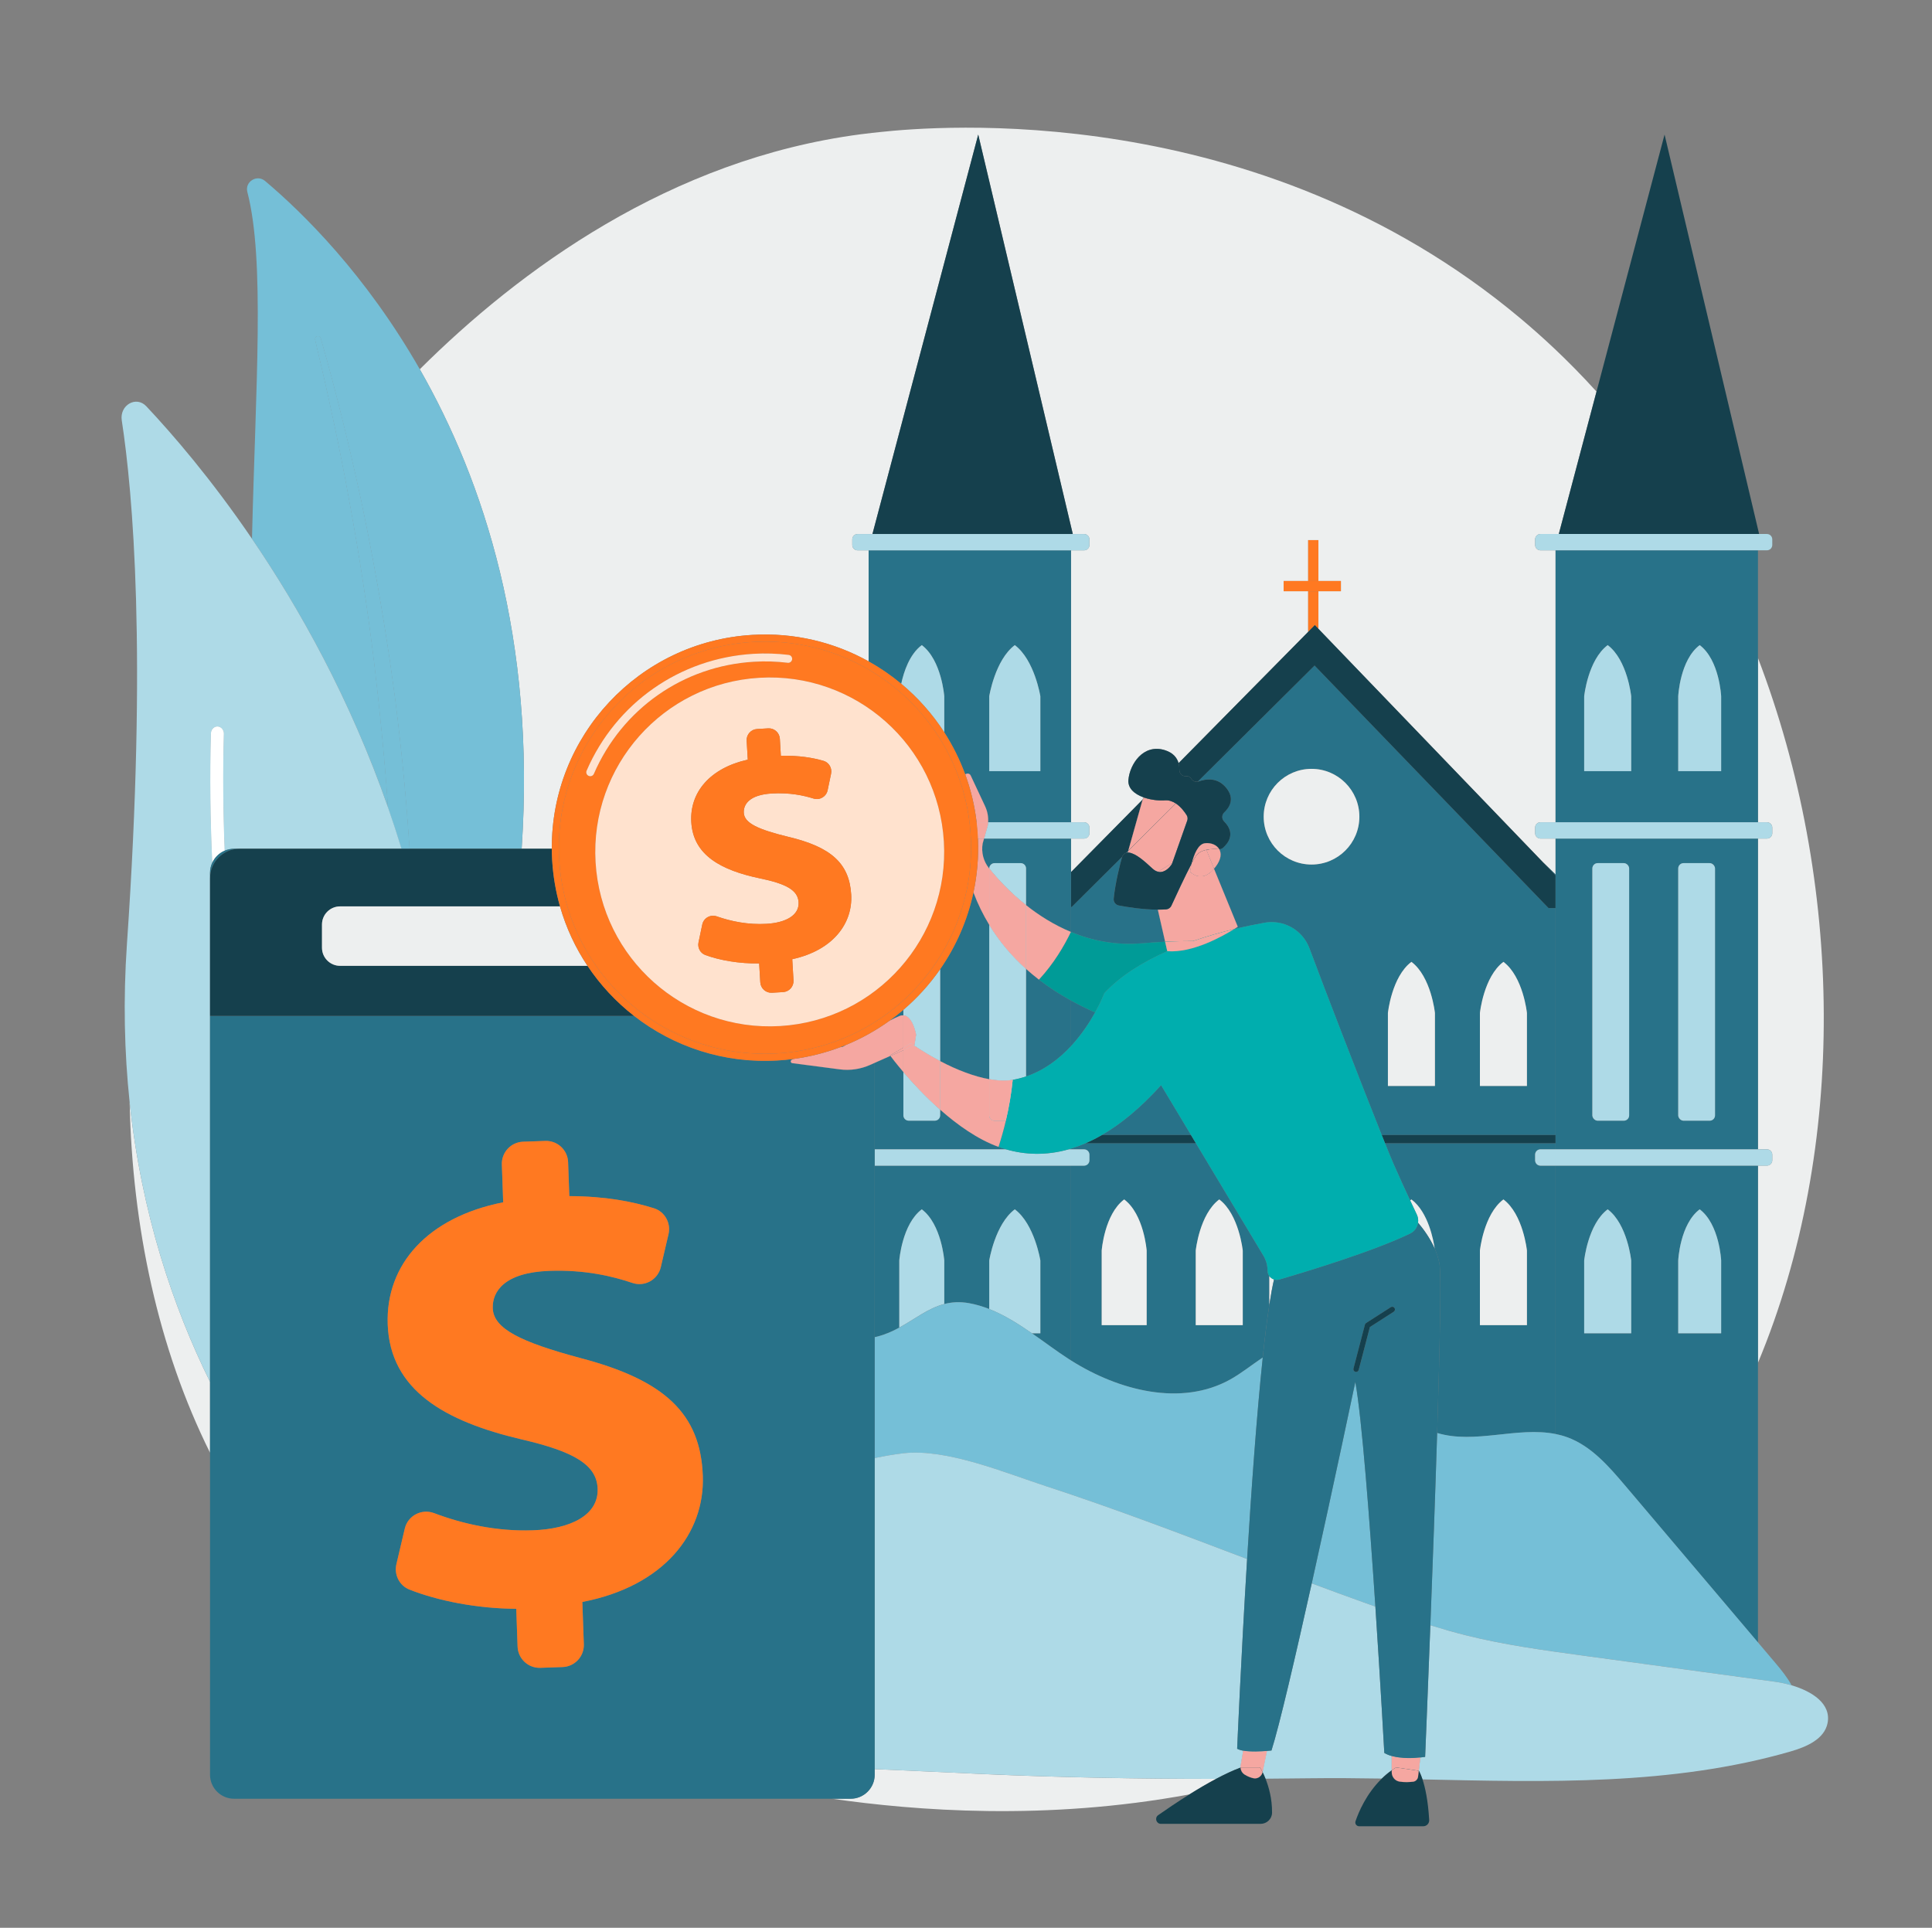 <svg xmlns="http://www.w3.org/2000/svg" xmlns:i="http://ns.adobe.com/AdobeIllustrator/10.0/" viewBox="0 0 945 943"><rect x="0" y="0" width="945" height="943" fill="#808080" stroke="none"/><defs><style>      .cls-1, .cls-2 {        fill: #fff;      }      .cls-1, .cls-2, .cls-3, .cls-4, .cls-5, .cls-6, .cls-7, .cls-8, .cls-9, .cls-10, .cls-11, .cls-12, .cls-13 {        stroke-width: 0px;      }      .cls-1, .cls-5 {        mix-blend-mode: soft-light;      }      .cls-2 {        opacity: .78;      }      .cls-14 {        isolation: isolate;      }      .cls-3 {        fill: #287289;      }      .cls-4 {        fill: none;      }      .cls-5, .cls-6 {        fill: #75bfd7;      }      .cls-7 {        fill: #aedae7;      }      .cls-8 {        fill: #ff7921;      }      .cls-9 {        fill: #009b97;      }      .cls-10 {        fill: #edefef;      }      .cls-11 {        fill: #15404d;      }      .cls-12 {        fill: #f5a7a1;      }      .cls-13 {        fill: #00aeae;      }    </style></defs><g class="cls-14"><g id="Illustration"><g><path class="cls-4" d="M14,9v921h921V9H14ZM893.93,842.88c-1.55,7.84-10.34,11.63-18.01,13.85-57.99,16.78-119.53,15-180.11,13.69,1.21,3.68,2.7,10.01,3.26,19.85.09,1.65-1.21,3.06-2.87,3.06h-31.41c-1.26,0-2.17-1.24-1.76-2.44,1.45-4.3,5.24-13.45,12.85-20.86-11.84-.19-23.62-.29-35.32-.14-7.18.09-14.36.16-21.54.21,1.58,3.97,3.26,9.8,3.19,16.65-.03,3.02-2.56,5.43-5.58,5.43h-48.78c-2.28,0-3.21-2.94-1.34-4.25,3.87-2.72,9.31-6.43,15.29-10.16-70.43,13.04-134.2,7.95-174.88,2.11H114.5c-6.5,0-11.77-5.27-11.77-11.77v-157.48c-25.38-51.02-38.05-110.45-39.33-171.55-2.55-24.1-3.2-49.93-1.3-77.49,9.84-142.4,2.86-220.64-2.54-255.92-1.14-7.46,7.04-12.19,11.99-6.93,12.83,13.62,31.7,35.47,51.7,64.82,1.78-74.76,6.41-136.25-2.27-169.65-1.3-5.02,4.68-8.73,8.65-5.39,18.51,15.58,49.17,45.71,75.69,92.09,48.56-48.31,122.24-102.73,215.75-114.96,4.04-.53,7.05-.83,9.69-1.11,25.54-2.7,183.83-16.98,312.9,91.15,9.88,8.28,22.98,20.11,37.24,35.84l33.29-125.71,46.25,195.38h3.81c1.45,0,2.62,1.17,2.62,2.62v2.75c0,1.45-1.17,2.62-2.62,2.62h-4.38v52.66c41.84,109.42,44,239.39,0,344.8v136.74c2.91,3.44,5.83,6.88,8.74,10.32,2.78,3.28,5.64,6.86,7.72,10.66,10.05,2.96,19.47,9,17.6,18.49Z"></path><path class="cls-10" d="M864.25,402.21c1.45,0,2.62,1.17,2.62,2.62v2.75c0,1.45-1.17,2.62-2.62,2.62h-4.38v152h4.38c1.45,0,2.62,1.17,2.62,2.62v2.75c0,1.45-1.17,2.62-2.62,2.62h-4.38v96.46c44-105.4,41.84-235.38,0-344.8v80.34h4.38Z"></path><path class="cls-10" d="M480.52,867.78c-17.7-.79-35.23-1.65-52.68-2.39v2.71c0,6.5-5.27,11.77-11.77,11.77h-9.17c40.68,5.84,104.45,10.93,174.88-2.11,4.2-2.63,8.65-5.26,13.03-7.59-38.1,0-76.21-.68-114.29-2.38Z"></path><path class="cls-10" d="M63.4,539.06c1.28,61.1,13.95,120.53,39.33,171.55v-34.67c-17.94-36.4-33.54-82.14-39.33-136.88Z"></path><path class="cls-10" d="M255.17,415.05s0,.09,0,.14h14.73c-.32-55.05,42.52-101.33,98.12-104.62,20.57-1.22,40.1,3.62,56.85,12.96v-54.32h-5.38c-1.45,0-2.62-1.17-2.62-2.62v-2.75c0-1.45,1.17-2.62,2.62-2.62h7.25l51.74-195.38,46.25,195.38h5.52c1.45,0,2.62,1.17,2.62,2.62v2.75c0,1.45-1.17,2.62-2.62,2.62h-6.38v133h6.38c1.45,0,2.62,1.17,2.62,2.62v2.75c0,1.45-1.17,2.62-2.62,2.62h-6.38v16.4l35.03-35.49c.11-.39.22-.76.32-1.12-4.25-1.55-7.64-4.32-7.28-8.52.65-7.61,7.24-17.82,17.8-14.53,4.16,1.29,6.01,3.8,6.73,6.37l63.4-64.24v-19.87h-12v-5h12v-20h5v20h11v5h-11v18.39l109.77,114.12,6.23,6.02v-17.53h-7.38c-1.45,0-2.62-1.17-2.62-2.62v-2.75c0-1.45,1.17-2.62,2.62-2.62h7.38v-133h-7.38c-1.45,0-2.62-1.17-2.62-2.62v-2.75c0-1.45,1.17-2.62,2.62-2.62h8.96l18.45-69.67c-14.26-15.73-27.36-27.57-37.24-35.84-129.07-108.13-287.36-93.86-312.9-91.15-2.64.28-5.65.58-9.69,1.11-93.5,12.22-167.19,66.64-215.75,114.96,31.24,54.64,56.74,131.83,49.84,234.45Z"></path><rect class="cls-8" x="639.87" y="264.21" width="5" height="20"></rect><polygon class="cls-8" points="644.87 307.59 644.87 289.21 639.87 289.21 639.87 309.07 643.12 305.78 644.87 307.59"></polygon><polygon class="cls-8" points="655.87 289.21 655.87 284.21 644.87 284.21 639.87 284.21 627.87 284.21 627.87 289.21 639.87 289.21 644.87 289.21 655.87 289.21"></polygon><path class="cls-3" d="M619.99,621.53c0-2.57-.7-5.09-2.02-7.29l-33.03-55.04h-53.87c-2.44,1.06-4.84,1.95-7.2,2.66v.34h6.38c1.45,0,2.62,1.17,2.62,2.62v2.75c0,1.45-1.17,2.62-2.62,2.62h-6.38v95.29c23.29,14.72,53.88,22.67,77.87,9.3,5.53-3.08,10.61-7.22,15.9-10.75,1.03-9.8,2.11-18.55,3.22-25.77v-14.05c-.55-.75-.88-1.67-.88-2.69ZM560.87,648.21h-22v-36.47s1.32-17.75,11-25.02c9.68,7.26,11,25.02,11,25.02v36.47ZM607.87,648.21h-23v-36.47s1.82-17.75,11.5-25.02c9.68,7.26,11.5,25.02,11.5,25.02v36.47Z"></path><path class="cls-3" d="M567.92,530.83c-10.08,11.18-19.76,19.06-28.95,24.37h43.58l-14.63-24.37Z"></path><path class="cls-3" d="M750.87,567.58v-2.75c0-1.45,1.17-2.62,2.62-2.62h7.38v-3h-83.42c1.88,4.66,3.34,8.21,4.2,10.17,2.8,6.37,5.67,12.64,8.1,17.85.21-.17.41-.34.62-.5,8.33,6.25,10.84,20.24,11.37,24.04,1.05,2.38,1.89,4.91,2.35,7.52.93,5.25.17,40.59-1.14,82.68,18.41,5.61,39.21-3.24,57.92.51v-131.25h-7.38c-1.45,0-2.62-1.17-2.62-2.62ZM746.87,648.21h-23v-36.47s1.82-17.75,11.5-25.02c9.68,7.26,11.5,25.02,11.5,25.02v36.47Z"></path><path class="cls-3" d="M551.88,416.12l-1.09,1.08c.27-.09.54-.15.83-.16.08-.3.17-.61.26-.92Z"></path><path class="cls-3" d="M558.42,461.43c4.04-.34,7.86-.58,11.47-.76l-3.58-15.72c-7.34-.02-15.08-1.28-19.07-2.04-1.57-.3-2.66-1.73-2.5-3.32.78-7.82,3.01-16.48,4.07-20.31.02-.07.05-.12.07-.19l-24.66,24.51h-.35v12.28c10.06,4.17,21.63,6.61,34.55,5.54Z"></path><path class="cls-3" d="M594.76,423.77c-.32.44-.64.83-.96,1.19l11.62,28.36s-.66.46-1.82,1.19c5.4-1.31,10.43-2.34,14.81-3.13,9.43-1.71,18.73,3.54,22.08,12.52,7.62,20.49,25.56,66.81,35.35,91.3h85.03v-111h-3.42l-114.46-118.66-57.16,56.82c.17-.03.34-.07.51-.14,3.49-1.27,9.18-2.13,13.5,3.23,4.24,5.27,1.52,9.52-1.03,11.91-1.28,1.2-1.31,3.21-.07,4.45,5.93,5.94,1.72,10.9-.5,12.84-.52.46-1.18.71-1.87.74,1.15,1.97,1,4.84-1.6,8.37ZM723.87,495.53s1.82-17.75,11.5-25.02c9.68,7.26,11.5,25.02,11.5,25.02v35.68h-23v-35.68ZM678.87,495.53s1.82-17.75,11.5-25.02c9.68,7.26,11.5,25.02,11.5,25.02v35.68h-23v-35.68ZM641.51,376.09c12.93,0,23.4,10.48,23.4,23.4s-10.48,23.4-23.4,23.4-23.4-10.48-23.4-23.4,10.48-23.4,23.4-23.4Z"></path><path class="cls-3" d="M523.87,511.71c5.2-5.62,9.1-11.64,11.78-16.46-3.95-1.73-7.89-3.66-11.78-5.8v22.26Z"></path><polygon class="cls-3" points="760.87 427.74 754.64 421.71 760.87 428.19 760.87 427.74"></polygon><path class="cls-11" d="M580.1,379.68c1.32-.11,2.08.44,2.52,1.18.68,1.14,1.95,1.73,3.21,1.51l57.16-56.82,114.46,118.66h3.42v-16.02l-6.23-6.47-109.77-114.12-1.75-1.82-3.25,3.3-63.4,64.24c.31,1.1.41,2.22.39,3.25-.03,1.79,1.46,3.27,3.24,3.12Z"></path><path class="cls-11" d="M523.87,443.62h.35s24.66-24.52,24.66-24.52c.32-.92,1.04-1.6,1.91-1.9l1.09-1.08c2.25-8.07,5.16-18.52,7.02-25l-35.03,35.49v17.01Z"></path><path class="cls-10" d="M620.87,624.22v14.05c.75-4.88,1.52-9.06,2.3-12.4-.92-.29-1.73-.87-2.3-1.65Z"></path><path class="cls-10" d="M701.87,531.21v-35.68s-1.82-17.75-11.5-25.02c-9.68,7.26-11.5,25.02-11.5,25.02v35.68h23Z"></path><path class="cls-10" d="M746.87,531.21v-35.68s-1.82-17.75-11.5-25.02c-9.68,7.26-11.5,25.02-11.5,25.02v35.68h23Z"></path><path class="cls-10" d="M549.87,586.72c-9.68,7.26-11,25.02-11,25.02v36.47h22v-36.47s-1.32-17.75-11-25.02Z"></path><path class="cls-10" d="M596.37,586.72c-9.68,7.26-11.5,25.02-11.5,25.02v36.47h23v-36.47s-1.82-17.75-11.5-25.02Z"></path><path class="cls-10" d="M690.37,586.72c-.21.16-.42.33-.62.5,1.21,2.6,2.32,4.93,3.24,6.88.62,1.3.8,2.69.62,4.01,2.71,3.2,5.91,7.61,8.14,12.66-.54-3.8-3.05-17.79-11.37-24.04Z"></path><path class="cls-10" d="M735.37,586.72c-9.68,7.26-11.5,25.02-11.5,25.02v36.47h23v-36.47s-1.82-17.75-11.5-25.02Z"></path><path class="cls-10" d="M641.51,422.9c12.93,0,23.4-10.48,23.4-23.4s-10.48-23.4-23.4-23.4-23.4,10.48-23.4,23.4,10.48,23.4,23.4,23.4Z"></path><path class="cls-11" d="M677.45,559.21h83.42v-4h-85.03c.56,1.41,1.1,2.74,1.6,4Z"></path><path class="cls-11" d="M582.54,555.21h-43.58c-2.67,1.55-5.31,2.87-7.9,4h53.87l-2.4-4Z"></path><path class="cls-3" d="M483.87,527.9v-75.5c-2.97-4.87-5.58-10.13-7.73-15.85-2.92,13.65-8.53,26.37-16.27,37.53v44.99c8.48,4.45,16.75,7.54,24,8.84Z"></path><path class="cls-3" d="M488.41,561.02c-10.21-3.68-20.11-10.75-28.54-18.19v2.75c0,1.45-1.17,2.62-2.62,2.62h-12.75c-1.45,0-2.62-1.17-2.62-2.62v-21.19c-3.53-4.15-5.79-7.13-6.34-7.88l-7.69,3.42v42.27h64.25c-1.25-.36-2.48-.76-3.68-1.19Z"></path><path class="cls-3" d="M450.87,315.57c9.68,7.26,11,25.02,11,25.02v17.65c4.13,6.41,7.58,13.31,10.25,20.61.77-.69,2.14-.62,2.68.53l7.08,15.1c1.14,2.42,1.62,5.09,1.44,7.74h40.55v-133h-99v54.32c5.66,3.15,10.99,6.82,15.95,10.95,1.25-5.84,4.03-14.4,10.05-18.91ZM483.87,340.58s2.82-17.75,12.5-25.02c9.68,7.26,12.5,25.02,12.5,25.02v36.62h-25v-36.62Z"></path><path class="cls-3" d="M435.05,499.33c2.01-1.03,3.72-1.86,4.88-2.32.7-.28,1.34-.37,1.94-.33v-2.7c-2.2,1.88-4.47,3.66-6.82,5.36Z"></path><path class="cls-3" d="M522.71,562.21h1.17v-.34c-.39.12-.78.23-1.17.34Z"></path><path class="cls-3" d="M508.17,479.21c-2.15-1.66-4.25-3.42-6.3-5.26v52.62c8.98-3.02,16.28-8.68,22-14.86v-22.26c-5.39-2.97-10.67-6.36-15.7-10.24Z"></path><path class="cls-3" d="M480.65,412.62c-.74,4.29.38,8.68,3.09,12.08.04.05.09.11.13.16v-.02c0-1.45,1.17-2.62,2.62-2.62h12.75c1.45,0,2.62,1.17,2.62,2.62v17.93c6.17,4.89,13.51,9.61,21.94,13.11.02,0,.04.01.06.02v-45.68h-42.54l-.68,2.41Z"></path><path class="cls-3" d="M439.87,649.4v-32.83s1.32-17.75,11-25.02c9.68,7.26,11,25.02,11,25.02v21.29c3.61-.94,7.54-1.22,12.04-.42,3.41.61,6.72,1.6,9.96,2.88v-23.76s2.82-17.75,12.5-25.02c9.68,7.26,12.5,25.02,12.5,25.02v35.63h-4.11c6.15,4.27,12.11,8.77,17.99,12.59.37.24.74.47,1.11.7v-95.29h-96.03v83.89c.37-.09.74-.17,1.12-.26,4.03-1.01,7.59-2.61,10.92-4.43Z"></path><polygon class="cls-11" points="478.48 65.82 426.74 261.21 524.73 261.21 478.48 65.82"></polygon><path class="cls-7" d="M530.25,269.21c1.45,0,2.62-1.17,2.62-2.62v-2.75c0-1.45-1.17-2.62-2.62-2.62h-110.75c-1.45,0-2.62,1.17-2.62,2.62v2.75c0,1.45,1.17,2.62,2.62,2.62h110.75Z"></path><path class="cls-7" d="M483.13,403.83l-1.8,6.38h48.92c1.45,0,2.62-1.17,2.62-2.62v-2.75c0-1.45-1.17-2.62-2.62-2.62h-46.93c-.04.54-.09,1.08-.18,1.62Z"></path><path class="cls-7" d="M530.25,570.21c1.45,0,2.62-1.17,2.62-2.62v-2.75c0-1.45-1.17-2.62-2.62-2.62h-7.54c-11.18,3.16-21.45,2.65-30.61,0h-64.25v8h102.41Z"></path><path class="cls-7" d="M450.87,591.56c-9.68,7.26-11,25.02-11,25.02v32.83c7.63-4.16,14.04-9.46,22-11.54v-21.29s-1.32-17.75-11-25.02Z"></path><path class="cls-7" d="M508.87,616.58s-2.82-17.75-12.5-25.02c-9.68,7.26-12.5,25.02-12.5,25.02v23.76c7.32,2.89,14.22,7.25,20.89,11.87h4.11v-35.63Z"></path><path class="cls-7" d="M450.87,315.57c-6.02,4.51-8.8,13.07-10.05,18.91,8.15,6.78,15.26,14.78,21.05,23.75v-17.65s-1.32-17.75-11-25.02Z"></path><path class="cls-7" d="M508.87,377.21v-36.62s-2.82-17.75-12.5-25.02c-9.68,7.26-12.5,25.02-12.5,25.02v36.62h25Z"></path><path class="cls-7" d="M447.89,505.3c.12.54.18.88.18.88l-.8,5.11-.24.11c4.26,2.85,8.57,5.43,12.84,7.66v-44.99c-5.12,7.37-11.17,14.06-18,19.9v2.7c3.77.28,5.5,6.32,6.02,8.63Z"></path><path class="cls-7" d="M441.87,524.39v21.19c0,1.45,1.17,2.62,2.62,2.62h12.75c1.45,0,2.62-1.17,2.62-2.62v-2.75c-7.4-6.53-13.66-13.35-18-18.44Z"></path><path class="cls-7" d="M483.87,452.4v75.5c4.23.75,8.12.91,11.48.33,2.27-.39,4.43-.96,6.52-1.67v-52.62c-6.79-6.1-12.93-13.23-18-21.54Z"></path><path class="cls-7" d="M501.87,442.76v-17.93c0-1.45-1.17-2.62-2.62-2.62h-12.75c-1.45,0-2.62,1.17-2.62,2.62v.02c3.73,4.65,9.83,11.42,18,17.9Z"></path><path class="cls-3" d="M760.87,269.21v133h99v-133h-99ZM797.87,377.21h-23v-36.62s1.82-17.75,11.5-25.02c9.68,7.26,11.5,25.02,11.5,25.02v36.62ZM841.87,377.21h-21v-36.62s.82-17.75,10.5-25.02c9.68,7.26,10.5,25.02,10.5,25.02v36.62Z"></path><path class="cls-3" d="M760.87,570.21v131.25c1.94.39,3.85.91,5.74,1.6,11.66,4.25,20.21,14.1,28.23,23.57,21.68,25.59,43.35,51.19,65.03,76.78v-233.2h-99ZM820.87,616.58s.82-17.75,10.5-25.02c9.68,7.26,10.5,25.02,10.5,25.02v35.63h-21v-35.63ZM797.87,652.21h-23v-35.63s1.82-17.75,11.5-25.02c9.68,7.26,11.5,25.02,11.5,25.02v35.63Z"></path><path class="cls-3" d="M760.87,444.21v118h99v-152h-99v34ZM820.87,424.83c0-1.45,1.17-2.62,2.62-2.62h12.75c1.45,0,2.62,1.17,2.62,2.62v120.75c0,1.45-1.17,2.62-2.62,2.62h-12.75c-1.45,0-2.62-1.17-2.62-2.62v-120.75ZM778.87,424.83c0-1.45,1.17-2.62,2.62-2.62h12.75c1.45,0,2.62,1.17,2.62,2.62v120.75c0,1.45-1.17,2.62-2.62,2.62h-12.75c-1.45,0-2.62-1.17-2.62-2.62v-120.75Z"></path><polygon class="cls-11" points="860.44 261.21 814.19 65.82 780.91 191.53 762.46 261.21 860.44 261.21"></polygon><path class="cls-7" d="M762.46,261.21h-8.96c-1.45,0-2.62,1.17-2.62,2.62v2.75c0,1.45,1.17,2.62,2.62,2.62h110.75c1.45,0,2.62-1.17,2.62-2.62v-2.75c0-1.45-1.17-2.62-2.62-2.62h-101.79Z"></path><path class="cls-7" d="M864.25,410.21c1.45,0,2.62-1.17,2.62-2.62v-2.75c0-1.45-1.17-2.62-2.62-2.62h-110.75c-1.45,0-2.62,1.17-2.62,2.62v2.75c0,1.45,1.17,2.62,2.62,2.62h110.75Z"></path><path class="cls-7" d="M753.49,562.21c-1.45,0-2.62,1.17-2.62,2.62v2.75c0,1.45,1.17,2.62,2.62,2.62h110.75c1.45,0,2.62-1.17,2.62-2.62v-2.75c0-1.45-1.17-2.62-2.62-2.62h-110.75Z"></path><path class="cls-7" d="M786.37,591.56c-9.68,7.26-11.5,25.02-11.5,25.02v35.63h23v-35.63s-1.82-17.75-11.5-25.02Z"></path><path class="cls-7" d="M841.87,652.21v-35.63s-.82-17.75-10.5-25.02c-9.68,7.26-10.5,25.02-10.5,25.02v35.63h21Z"></path><path class="cls-7" d="M786.37,315.57c-9.68,7.26-11.5,25.02-11.5,25.02v36.62h23v-36.62s-1.82-17.75-11.5-25.02Z"></path><path class="cls-7" d="M831.37,315.57c-9.68,7.26-10.5,25.02-10.5,25.02v36.62h21v-36.62s-.82-17.75-10.5-25.02Z"></path><rect class="cls-7" x="778.87" y="422.21" width="18" height="126" rx="2.62" ry="2.62"></rect><rect class="cls-7" x="820.87" y="422.21" width="18" height="126" rx="2.62" ry="2.62"></rect><path class="cls-6" d="M189.8,394.97c-1.56-23.68-3.96-47.31-6.75-70.89-3.25-26.54-7.33-53-12.21-79.31-4.74-26.35-10.45-52.52-16.67-78.59-.17-.72.25-1.45.97-1.66.74-.21,1.51.22,1.72.95,7.39,25.82,13.79,51.93,19.5,78.2,5.58,26.3,10.33,52.78,14.26,79.4.97,6.66,1.89,13.32,2.77,19.99.82,6.68,1.65,13.36,2.35,20.05,1.48,13.38,2.71,26.78,3.71,40.21.3,3.96.58,7.91.84,11.87h54.87s0-.09,0-.14c6.9-102.62-18.6-179.81-49.84-234.45-26.52-46.38-57.19-76.51-75.69-92.09-3.97-3.34-9.95.37-8.65,5.39,8.68,33.4,4.05,94.88,2.27,169.65,23.23,34.08,47.97,78.26,66.55,131.43Z"></path><path class="cls-6" d="M199.45,403.31c-1-13.42-2.23-26.83-3.71-40.21-.7-6.69-1.53-13.37-2.35-20.05-.88-6.67-1.8-13.33-2.77-19.99-3.94-26.62-8.69-53.1-14.26-79.4-5.7-26.27-12.1-52.38-19.5-78.2-.21-.74-.98-1.16-1.72-.95-.72.21-1.14.94-.97,1.66,6.22,26.07,11.93,52.24,16.67,78.59,4.88,26.32,8.96,52.77,12.21,79.31,2.79,23.58,5.19,47.21,6.75,70.89,2.3,6.6,4.51,13.34,6.61,20.21h3.88c-.26-3.96-.53-7.92-.84-11.87Z"></path><path class="cls-5" d="M199.45,403.31c-1-13.42-2.23-26.83-3.71-40.21-.7-6.69-1.53-13.37-2.35-20.05-.88-6.67-1.8-13.33-2.77-19.99-3.94-26.62-8.69-53.1-14.26-79.4-5.7-26.27-12.1-52.38-19.5-78.2-.21-.74-.98-1.16-1.72-.95-.72.21-1.14.94-.97,1.66,6.22,26.07,11.93,52.24,16.67,78.59,4.88,26.32,8.96,52.77,12.21,79.31,2.79,23.58,5.19,47.21,6.75,70.89,2.3,6.6,4.51,13.34,6.61,20.21h3.88c-.26-3.96-.53-7.92-.84-11.87Z"></path><path class="cls-7" d="M102.73,496.95v-70c0-1.77.4-3.44,1.1-4.95-.96-20.96-1.24-42.13-.65-63.25.05-1.91,1.51-3.42,3.25-3.36,1.74.06,3.11,1.66,3.05,3.57-.53,19.08-.35,38.19.41,57.16,1.42-.6,2.97-.94,4.61-.94h81.91c-2.1-6.87-4.31-13.61-6.61-20.21-18.57-53.17-43.32-97.35-66.55-131.43-20-29.35-38.87-51.19-51.7-64.82-4.95-5.26-13.13-.53-11.99,6.93,5.4,35.28,12.38,113.52,2.54,255.92-1.9,27.56-1.25,53.39,1.3,77.49,5.78,54.74,21.38,100.48,39.33,136.88v-179Z"></path><path class="cls-7" d="M109.89,416.12c-.76-18.97-.94-38.08-.41-57.16.05-1.91-1.31-3.51-3.05-3.57-1.74-.06-3.19,1.45-3.25,3.36-.59,21.12-.31,42.29.65,63.25,1.22-2.63,3.38-4.74,6.06-5.88Z"></path><path class="cls-1" d="M109.89,416.12c-.76-18.97-.94-38.08-.41-57.16.05-1.91-1.31-3.51-3.05-3.57-1.74-.06-3.19,1.45-3.25,3.36-.59,21.12-.31,42.29.65,63.25,1.22-2.63,3.38-4.74,6.06-5.88Z"></path><path class="cls-6" d="M511.77,727.03c32.92,10.74,65.58,23.19,98.23,35.59,2.06-33.74,4.68-70.45,7.65-98.57-5.29,3.53-10.38,7.67-15.9,10.75-23.99,13.37-54.58,5.42-77.87-9.3-.37-.23-.75-.47-1.11-.7-5.89-3.81-11.84-8.31-17.99-12.59-6.67-4.63-13.57-8.98-20.89-11.87-3.23-1.28-6.55-2.27-9.96-2.88-4.51-.8-8.43-.52-12.04.42-7.96,2.07-14.37,7.38-22,11.54-3.33,1.82-6.89,3.42-10.92,4.43-.37.09-.74.17-1.12.26v59.15c4.71-1.02,9.4-1.83,14.06-2.36,21.17-2.44,49.95,9.65,69.87,16.15Z"></path><path class="cls-6" d="M662.93,675.99s-10.6,50.42-21.31,98.55c8.44,3.15,16.88,6.26,25.34,9.29,1.93.69,3.86,1.38,5.79,2.07-2.84-42.7-6.59-91.99-9.81-109.91Z"></path><path class="cls-6" d="M794.84,726.63c-8.02-9.47-16.58-19.32-28.23-23.57-1.89-.69-3.8-1.21-5.74-1.6-18.71-3.74-39.51,5.1-57.92-.51-.96,30.8-2.22,65.2-3.32,94.06,5.75,1.79,11.53,3.45,17.37,4.91,18.75,4.69,37.94,7.3,57.09,9.91,31.35,4.27,62.71,8.53,94.06,12.8,2.63.36,5.43.94,8.18,1.75-2.08-3.8-4.94-7.38-7.72-10.66-2.91-3.44-5.83-6.88-8.74-10.32-21.68-25.59-43.35-51.19-65.03-76.78Z"></path><path class="cls-7" d="M680.74,858.99c-1.32-.37-2.56-.86-3.64-1.52,0,0-1.81-33.11-4.37-71.58-1.93-.69-3.86-1.38-5.79-2.07-8.45-3.03-16.9-6.14-25.34-9.29-7.93,35.63-15.91,70.01-19.7,81.75,0,0-.87.11-2.23.22l-2.13,10.32c.43.86.93,1.96,1.45,3.26,7.18-.05,14.36-.12,21.54-.21,11.69-.15,23.48-.05,35.32.14,1.48-1.44,3.09-2.81,4.87-4.07v-6.96Z"></path><path class="cls-7" d="M876.33,824.39c-2.75-.81-5.56-1.4-8.18-1.75-31.35-4.27-62.71-8.53-94.06-12.8-19.15-2.61-38.34-5.22-57.09-9.91-5.84-1.46-11.62-3.13-17.37-4.91-1.4,36.67-2.56,64.39-2.56,64.39,0,0-.89.15-2.33.29l-.78,6.5h.07s.79,1.27,1.77,4.22c60.59,1.31,122.12,3.09,180.11-13.69,7.67-2.22,16.47-6.01,18.01-13.85,1.87-9.49-7.55-15.53-17.6-18.49Z"></path><path class="cls-7" d="M606.84,863.62l1.27-7.24c-1.19-.21-2.23-.52-2.98-.96,0,0,1.84-43.19,4.87-92.8-32.65-12.4-65.32-24.86-98.23-35.59-19.91-6.49-48.69-18.59-69.87-16.15-4.66.54-9.35,1.35-14.06,2.36v152.15c17.46.74,34.98,1.6,52.68,2.39,38.09,1.7,76.19,2.38,114.29,2.38,4.18-2.22,8.27-4.16,11.97-5.52-.02-.34-.01-.68.05-1.03Z"></path><path class="cls-3" d="M412.25,512.06s.62-.36,1.66-.97c-.99.41-2,.81-3.01,1.19.85-.14,1.35-.22,1.35-.22Z"></path><path class="cls-3" d="M427.84,868.1v-348.16l-2.29,1.02c-4.65,2.07-9.78,2.81-14.82,2.15l-23.19-3.03c-.37-.05-.67-.33-.74-.7-.07-.37.11-.74.44-.92.27-.15.57-.29.89-.44-2.57.34-5.17.6-7.8.75-26.31,1.56-50.92-6.79-70.2-21.81H102.73v371.15c0,6.5,5.27,11.77,11.77,11.77h301.58c6.5,0,11.77-5.27,11.77-11.77ZM246.12,588.14l-.65-18.49c-.21-5.95,4.44-10.94,10.39-11.15l10.86-.38c5.95-.21,10.94,4.44,11.15,10.39l.59,16.6c17.86.08,30.94,2.67,41.37,5.93,5.34,1.67,8.43,7.25,7.15,12.7l-3.76,16.08c-1.45,6.2-7.89,9.79-13.92,7.75-9.61-3.25-23.15-6.51-40.58-5.9-22.02.78-27.99,10.12-27.7,18.3.36,10.07,13.81,16.52,42.75,24.32,41.33,10.82,58.92,27.21,59.99,57.73.99,28-18.88,53.9-58.93,61.61l.73,20.69c.21,5.95-4.44,10.94-10.39,11.15l-10.86.38c-5.95.21-10.94-4.44-11.15-10.39l-.65-18.48c-19.3-.09-38.52-3.97-52.26-9.41-4.91-1.95-7.56-7.28-6.36-12.42l4.09-17.38c1.5-6.38,8.25-9.89,14.38-7.57,13.63,5.16,30.37,9.02,48.24,8.39,18.56-.66,32.18-7.44,31.72-20.33-.41-11.64-11.35-18.18-37.39-24.19-37.16-8.77-64.15-23.88-65.3-56.28-1.03-29.26,19.57-52.35,56.48-59.63Z"></path><path class="cls-3" d="M117.16,415.18h-2.67c-1.64,0-3.19.33-4.61.94-2.68,1.14-4.83,3.25-6.06,5.88-.7,1.51-1.1,3.18-1.1,4.95v2.67c0-7.97,6.46-14.43,14.43-14.43Z"></path><path class="cls-11" d="M287.36,472.45h-120.99c-4.9,0-8.87-3.97-8.87-8.87v-11.34c0-4.9,3.97-8.87,8.87-8.87h107.54c-2.06-7.21-3.37-14.76-3.83-22.56-.11-1.89-.17-3.76-.18-5.63H117.16c-7.97,0-14.43,6.46-14.43,14.43v67.33h207.39c-8.82-6.87-16.52-15.14-22.76-24.49Z"></path><path class="cls-10" d="M166.36,443.37c-4.9,0-8.87,3.97-8.87,8.87v11.34c0,4.9,3.97,8.87,8.87,8.87h120.99c-5.88-8.81-10.46-18.59-13.45-29.08h-107.54Z"></path><path class="cls-8" d="M189.64,647.77c1.14,32.4,28.14,47.51,65.3,56.28,26.04,6.01,36.98,12.55,37.39,24.19.46,12.9-13.16,19.68-31.72,20.33-17.88.63-34.62-3.24-48.24-8.39-6.13-2.32-12.88,1.19-14.38,7.57l-4.09,17.38c-1.21,5.14,1.45,10.48,6.36,12.42,13.75,5.45,32.97,9.32,52.26,9.41l.65,18.48c.21,5.95,5.2,10.6,11.15,10.39l10.86-.38c5.95-.21,10.6-5.2,10.39-11.15l-.73-20.69c40.04-7.71,59.92-33.61,58.93-61.61-1.08-30.51-18.66-46.9-59.99-57.73-28.94-7.8-42.39-14.25-42.75-24.32-.29-8.18,5.68-17.52,27.7-18.3,17.43-.62,30.97,2.65,40.58,5.9,6.03,2.04,12.47-1.55,13.92-7.75l3.76-16.08c1.27-5.45-1.81-11.03-7.15-12.7-10.43-3.26-23.52-5.85-41.37-5.93l-.59-16.6c-.21-5.95-5.2-10.6-11.15-10.39l-10.86.38c-5.95.21-10.6,5.2-10.39,11.15l.65,18.49c-36.91,7.29-57.51,30.38-56.48,59.63Z"></path><path class="cls-11" d="M693.97,866.2l-.35,2.9c-.15,1.29-1.16,2.31-2.45,2.46-1.72.2-4.21.34-6.64-.06-2.21-.36-3.79-2.33-3.79-4.56v-.97c-1.78,1.26-3.39,2.63-4.87,4.07-7.62,7.41-11.4,16.56-12.85,20.86-.4,1.2.5,2.44,1.76,2.44h31.41c1.65,0,2.96-1.41,2.87-3.06-.56-9.84-2.05-16.17-3.26-19.85-.97-2.95-1.77-4.21-1.77-4.21h-.07Z"></path><path class="cls-7" d="M680.74,858.99v6.96c.68-.48,1.38-.95,2.1-1.39l11.12,1.63.78-6.5c-3.21.33-9.16.65-14-.7Z"></path><path class="cls-12" d="M680.74,858.99v6.96c.68-.48,1.38-.95,2.1-1.39l11.12,1.63.78-6.5c-3.21.33-9.16.65-14-.7Z"></path><path class="cls-11" d="M680.74,865.96v.97c0,2.24,1.59,4.2,3.79,4.56,2.43.4,4.92.26,6.64.06,1.29-.15,2.29-1.18,2.45-2.46l.35-2.9-11.12-1.63c-.73.44-1.42.91-2.1,1.39Z"></path><path class="cls-12" d="M680.74,865.96v.97c0,2.24,1.59,4.2,3.79,4.56,2.43.4,4.92.26,6.64.06,1.29-.15,2.29-1.18,2.45-2.46l.35-2.9-11.12-1.63c-.73.44-1.42.91-2.1,1.39Z"></path><path class="cls-11" d="M617.57,866.83v.04c-.43,2.06-2.45,3.44-4.5,2.98-1.25-.28-2.72-.81-4.29-1.79-1.2-.75-1.91-2.04-1.99-3.42-3.7,1.36-7.8,3.3-11.97,5.52-4.38,2.33-8.83,4.96-13.03,7.59-5.98,3.74-11.42,7.45-15.29,10.16-1.87,1.31-.94,4.25,1.34,4.25h48.78c3.02,0,5.55-2.41,5.58-5.43.07-6.84-1.61-12.67-3.19-16.65-.52-1.3-1.02-2.39-1.45-3.26Z"></path><path class="cls-7" d="M608.11,856.38l-1.27,7.24c-.06.34-.07.69-.05,1.03.07-.03.14-.06.21-.08h9.33s.52.82,1.24,2.27l2.13-10.32c-2.88.24-7.96.51-11.58-.13Z"></path><path class="cls-12" d="M608.11,856.38l-1.27,7.24c-.06.34-.07.69-.05,1.03.07-.03.14-.06.21-.08h9.33s.52.82,1.24,2.27l2.13-10.32c-2.88.24-7.96.51-11.58-.13Z"></path><path class="cls-11" d="M607,864.56c-.07.02-.14.06-.21.08.08,1.38.79,2.67,1.99,3.42,1.57.98,3.04,1.52,4.29,1.79,2.05.46,4.06-.93,4.49-2.98v-.04c-.71-1.45-1.23-2.27-1.23-2.27h-9.33Z"></path><path class="cls-12" d="M607,864.56c-.07.02-.14.06-.21.08.08,1.38.79,2.67,1.99,3.42,1.57.98,3.04,1.52,4.29,1.79,2.05.46,4.06-.93,4.49-2.98v-.04c-.71-1.45-1.23-2.27-1.23-2.27h-9.33Z"></path><path class="cls-3" d="M702.96,700.95c1.31-42.08,2.07-77.42,1.14-82.68-.46-2.61-1.3-5.13-2.35-7.52-2.23-5.05-5.43-9.46-8.14-12.66-.32,2.23-1.7,4.27-3.89,5.33-18.12,8.73-50.72,18.61-63.93,22.47-.9.26-1.81.23-2.62-.02-.78,3.33-1.55,7.52-2.3,12.4-1.11,7.23-2.19,15.98-3.22,25.77-2.97,28.13-5.59,64.83-7.65,98.57-3.03,49.62-4.87,92.8-4.87,92.8.75.44,1.78.75,2.98.96,3.63.64,8.7.37,11.58.13,1.35-.11,2.23-.22,2.23-.22,3.78-11.74,11.77-46.12,19.7-81.75,10.71-48.13,21.31-98.55,21.31-98.55,3.22,17.92,6.98,67.21,9.81,109.91,2.56,38.46,4.37,71.58,4.37,71.58,1.08.65,2.32,1.15,3.64,1.52,4.84,1.35,10.79,1.03,14,.7,1.43-.15,2.33-.29,2.33-.29,0,0,1.16-27.72,2.56-64.39,1.1-28.86,2.36-63.27,3.32-94.06ZM663.31,671.09c-.11,0-.22-.01-.33-.04-.71-.18-1.13-.91-.94-1.61l5.6-21.47c.08-.32.29-.6.56-.78l12.09-7.76c.61-.39,1.43-.22,1.83.4.39.61.21,1.43-.4,1.83l-11.66,7.48-5.47,20.97c-.15.59-.69.99-1.28.99Z"></path><path class="cls-11" d="M670.05,649.14l11.66-7.48c.61-.39.79-1.21.4-1.83-.4-.62-1.22-.79-1.83-.4l-12.09,7.76c-.28.18-.48.46-.56.78l-5.6,21.47c-.18.71.24,1.43.94,1.61.11.03.22.04.33.04.59,0,1.13-.39,1.28-.99l5.47-20.97Z"></path><path class="cls-9" d="M523.87,489.45c3.89,2.15,7.83,4.07,11.78,5.8,3.04-5.48,4.51-9.42,4.51-9.42,8.04-8.66,19.08-15.37,30.78-20.54,0,0,0,0,0,0l-1.05-4.62c-3.62.18-7.43.42-11.47.76-12.91,1.07-24.49-1.37-34.55-5.54-.02,0-.04-.01-.06-.02-3.26,6.77-8.33,15.47-15.64,23.34,5.03,3.87,10.31,7.26,15.7,10.24Z"></path><path class="cls-3" d="M483.87,424.85s-.09-.11-.13-.16c-2.72-3.4-3.84-7.79-3.09-12.08l.68-2.41h-2.99c.39,9.04-.39,17.87-2.2,26.34,2.15,5.72,4.76,10.99,7.73,15.85v-27.55Z"></path><path class="cls-12" d="M483.87,424.85s-.09-.11-.13-.16c-2.72-3.4-3.84-7.79-3.09-12.08l.68-2.41h-2.99c.39,9.04-.39,17.87-2.2,26.34,2.15,5.72,4.76,10.99,7.73,15.85v-27.55Z"></path><path class="cls-3" d="M481.88,394.47l-7.08-15.1c-.54-1.15-1.9-1.22-2.68-.53,2.71,7.41,4.6,15.24,5.57,23.37h5.62c.18-2.65-.3-5.31-1.44-7.74Z"></path><path class="cls-12" d="M481.88,394.47l-7.08-15.1c-.54-1.15-1.9-1.22-2.68-.53,2.71,7.41,4.6,15.24,5.57,23.37h5.62c.18-2.65-.3-5.31-1.44-7.74Z"></path><path class="cls-3" d="M508.17,479.21c7.31-7.87,12.38-16.57,15.64-23.34-8.43-3.5-15.77-8.22-21.94-13.11v31.19c2.05,1.84,4.15,3.6,6.3,5.26Z"></path><path class="cls-12" d="M508.17,479.21c7.31-7.87,12.38-16.57,15.64-23.34-8.43-3.5-15.77-8.22-21.94-13.11v31.19c2.05,1.84,4.15,3.6,6.3,5.26Z"></path><path class="cls-7" d="M483.13,403.83c.09-.54.15-1.08.18-1.62h-5.62c.25,2.08.44,4.18.57,6.3.03.57.05,1.13.08,1.7h2.99l1.8-6.38Z"></path><path class="cls-12" d="M483.13,403.83c.09-.54.15-1.08.18-1.62h-5.62c.25,2.08.44,4.18.57,6.3.03.57.05,1.13.08,1.7h2.99l1.8-6.38Z"></path><path class="cls-7" d="M501.87,473.95v-31.19c-8.17-6.48-14.27-13.25-18-17.9v27.55c5.07,8.32,11.21,15.44,18,21.54Z"></path><path class="cls-12" d="M501.87,473.95v-31.19c-8.17-6.48-14.27-13.25-18-17.9v27.55c5.07,8.32,11.21,15.44,18,21.54Z"></path><path class="cls-13" d="M692.99,594.09c-.93-1.94-2.03-4.28-3.24-6.88-2.43-5.2-5.31-11.47-8.1-17.85-.86-1.96-2.32-5.5-4.2-10.17-.51-1.26-1.04-2.59-1.6-4-9.79-24.5-27.73-70.81-35.35-91.3-3.34-8.99-12.64-14.24-22.08-12.52-4.38.79-9.41,1.83-14.81,3.13-5.13,3.22-20.13,11.81-32.66,10.78-11.7,5.17-22.74,11.87-30.78,20.54,0,0-1.47,3.94-4.51,9.42-2.68,4.83-6.58,10.84-11.78,16.46-5.72,6.18-13.02,11.84-22,14.86-2.08.7-4.25,1.28-6.52,1.67-.67,6.66-1.8,13.32-3.37,19.97-1.01,4.27-2.2,8.54-3.58,12.81,1.21.44,2.44.83,3.68,1.19,9.16,2.65,19.43,3.16,30.61,0,.39-.11.78-.22,1.17-.34,2.36-.72,4.76-1.6,7.2-2.66,2.59-1.13,5.22-2.45,7.9-4,9.19-5.31,18.87-13.19,28.95-24.37l14.63,24.37,2.4,4,33.03,55.04c1.32,2.2,2.02,4.72,2.02,7.29,0,1.02.34,1.94.88,2.69.57.78,1.38,1.36,2.3,1.65.81.26,1.72.29,2.62.02,13.22-3.85,45.82-13.73,63.93-22.47,2.19-1.05,3.57-3.09,3.89-5.33.19-1.32,0-2.71-.62-4.01Z"></path><path class="cls-3" d="M486.49,548.21c-1.45,0-2.62-1.17-2.62-2.62v-17.68c-7.25-1.29-15.52-4.39-24-8.84v23.76c8.43,7.44,18.33,14.5,28.54,18.19,1.38-4.27,2.57-8.54,3.58-12.81h-5.49Z"></path><path class="cls-12" d="M486.49,548.21c-1.45,0-2.62-1.17-2.62-2.62v-17.68c-7.25-1.29-15.52-4.39-24-8.84v23.76c8.43,7.44,18.33,14.5,28.54,18.19,1.38-4.27,2.57-8.54,3.58-12.81h-5.49Z"></path><path class="cls-3" d="M435.53,516.52c.56.75,2.81,3.73,6.34,7.88v-10.7l-6.34,2.82Z"></path><path class="cls-12" d="M435.53,516.52c.56.75,2.81,3.73,6.34,7.88v-10.7l-6.34,2.82Z"></path><path class="cls-7" d="M447.04,511.4l-5.16,2.3v10.7c4.34,5.09,10.6,11.91,18,18.44v-23.76c-4.26-2.24-8.57-4.81-12.84-7.66Z"></path><path class="cls-12" d="M447.04,511.4l-5.16,2.3v10.7c4.34,5.09,10.6,11.91,18,18.44v-23.76c-4.26-2.24-8.57-4.81-12.84-7.66Z"></path><path class="cls-7" d="M483.87,527.9v17.68c0,1.45,1.17,2.62,2.62,2.62h5.49c1.57-6.65,2.7-13.31,3.37-19.97-3.37.58-7.26.42-11.48-.33Z"></path><path class="cls-12" d="M483.87,527.9v17.68c0,1.45,1.17,2.62,2.62,2.62h5.49c1.57-6.65,2.7-13.31,3.37-19.97-3.37.58-7.26.42-11.48-.33Z"></path><path class="cls-3" d="M435.38,516.31l6.49-3.8v-15.84c-.59-.04-1.24.05-1.94.33-1.17.47-2.88,1.29-4.88,2.32-6.51,4.69-13.6,8.66-21.15,11.77-1.04.6-1.66.97-1.66.97,0,0-.5.08-1.35.22-7.23,2.72-14.85,4.66-22.77,5.72-.31.15-.62.29-.89.44-.33.18-.51.55-.44.92.07.37.37.65.74.7l23.19,3.03c5.05.66,10.17-.08,14.82-2.15l2.29-1.02,7.69-3.42c-.09-.12-.15-.2-.15-.2Z"></path><path class="cls-12" d="M435.38,516.31l6.49-3.8v-15.84c-.59-.04-1.24.05-1.94.33-1.17.47-2.88,1.29-4.88,2.32-6.51,4.69-13.6,8.66-21.15,11.77-1.04.6-1.66.97-1.66.97,0,0-.5.08-1.35.22-7.23,2.72-14.85,4.66-22.77,5.72-.31.15-.62.29-.89.44-.33.18-.51.55-.44.92.07.37.37.65.74.7l23.19,3.03c5.05.66,10.17-.08,14.82-2.15l2.29-1.02,7.69-3.42c-.09-.12-.15-.2-.15-.2Z"></path><path class="cls-7" d="M447.04,511.4l.24-.11.8-5.11s-.06-.33-.18-.88c-.52-2.3-2.24-8.35-6.02-8.63v15.84l3.64-2.13c.51.35,1.02.68,1.52,1.02Z"></path><path class="cls-12" d="M447.04,511.4l.24-.11.8-5.11s-.06-.33-.18-.88c-.52-2.3-2.24-8.35-6.02-8.63v15.84l3.64-2.13c.51.35,1.02.68,1.52,1.02Z"></path><path class="cls-3" d="M441.87,512.51l-6.49,3.8s.06.08.15.2l6.34-2.82v-1.18Z"></path><path class="cls-12" d="M441.87,512.51l-6.49,3.8s.06.08.15.2l6.34-2.82v-1.18Z"></path><path class="cls-12" d="M441.87,512.51l-6.49,3.8s.06.08.15.2l6.34-2.82v-1.18Z"></path><path class="cls-7" d="M447.04,511.4c-.51-.34-1.02-.67-1.52-1.02l-3.64,2.13v1.18l5.16-2.3Z"></path><path class="cls-12" d="M447.04,511.4c-.51-.34-1.02-.67-1.52-1.02l-3.64,2.13v1.18l5.16-2.3Z"></path><path class="cls-12" d="M447.04,511.4c-.51-.34-1.02-.67-1.52-1.02l-3.64,2.13v1.18l5.16-2.3Z"></path><path class="cls-3" d="M583.59,460.34c6.88-2.39,13.7-4.3,20.02-5.83,1.17-.73,1.82-1.19,1.82-1.19l-11.62-28.36c-6.38,7.41-11.63,1.38-11.63,1.38,0,0,.24-1.85.83-4.2-3.22,6.06-8.19,16.83-10.06,20.9-.47,1.03-1.47,1.71-2.6,1.79-1.31.09-2.66.13-4.03.12l3.58,15.72c4.94-.24,9.5-.34,13.7-.33Z"></path><path class="cls-12" d="M583.59,460.34c6.88-2.39,13.7-4.3,20.02-5.83,1.17-.73,1.82-1.19,1.82-1.19l-11.62-28.36c-6.38,7.41-11.63,1.38-11.63,1.38,0,0,.24-1.85.83-4.2-3.22,6.06-8.19,16.83-10.06,20.9-.47,1.03-1.47,1.71-2.6,1.79-1.31.09-2.66.13-4.03.12l3.58,15.72c4.94-.24,9.5-.34,13.7-.33Z"></path><path class="cls-13" d="M569.89,460.67l1.05,4.62s0,0,0,0c12.53,1.02,27.53-7.57,32.66-10.78-6.32,1.53-13.14,3.45-20.02,5.83-4.19-.01-8.76.09-13.7.33Z"></path><path class="cls-12" d="M569.89,460.67l1.05,4.62s0,0,0,0c12.53,1.02,27.53-7.57,32.66-10.78-6.32,1.53-13.14,3.45-20.02,5.83-4.19-.01-8.76.09-13.7.33Z"></path><path class="cls-10" d="M559.22,389.99c-.1.36-.21.73-.32,1.12l.91-.92c-.2-.07-.39-.13-.58-.2Z"></path><path class="cls-12" d="M559.22,389.99c-.1.36-.21.73-.32,1.12l.91-.92c-.2-.07-.39-.13-.58-.2Z"></path><path class="cls-3" d="M552.32,417.07c3.49.62,7.27,4.01,11.36,7.79.98.91,1.92,1.38,2.81,1.58l6.88-4.22,7.35-20.82c.31-.88.21-1.85-.28-2.64-.96-1.54-2.81-4.1-5.31-5.74l-23.24,23.1c-.09.31-.17.62-.26.92.23-.01.46,0,.7.03Z"></path><path class="cls-12" d="M552.32,417.07c3.49.62,7.27,4.01,11.36,7.79.98.91,1.92,1.38,2.81,1.58l6.88-4.22,7.35-20.82c.31-.88.21-1.85-.28-2.64-.96-1.54-2.81-4.1-5.31-5.74l-23.24,23.1c-.09.31-.17.62-.26.92.23-.01.46,0,.7.03Z"></path><path class="cls-11" d="M551.88,416.12l23.24-23.1c-1.54-1.01-3.34-1.68-5.33-1.53-2.9.22-6.67-.18-9.99-1.29l-.91.92c-1.85,6.48-4.77,16.93-7.02,25Z"></path><path class="cls-12" d="M551.88,416.12l23.24-23.1c-1.54-1.01-3.34-1.68-5.33-1.53-2.9.22-6.67-.18-9.99-1.29l-.91.92c-1.85,6.48-4.77,16.93-7.02,25Z"></path><path class="cls-3" d="M572.97,422.98c.16-.23.29-.48.38-.75v-.02s-6.87,4.22-6.87,4.22c3.21.72,5.7-2.34,6.48-3.45Z"></path><path class="cls-12" d="M572.97,422.98c.16-.23.29-.48.38-.75v-.02s-6.87,4.22-6.87,4.22c3.21.72,5.7-2.34,6.48-3.45Z"></path><path class="cls-12" d="M572.97,422.98c.16-.23.29-.48.38-.75v-.02s-6.87,4.22-6.87,4.22c3.21.72,5.7-2.34,6.48-3.45Z"></path><path class="cls-11" d="M569.8,391.49c1.99-.15,3.78.51,5.33,1.53,2.5,1.64,4.35,4.2,5.31,5.74.49.79.59,1.76.28,2.64l-7.35,20.82v.02c-.1.27-.23.51-.39.75-.78,1.11-3.28,4.17-6.48,3.45-.89-.2-1.83-.67-2.81-1.58-4.08-3.78-7.86-7.17-11.36-7.79-.24-.04-.47-.05-.7-.03-.29.01-.57.07-.83.16-.88.3-1.59.98-1.91,1.9-.02.06-.05.12-.07.19-1.06,3.82-3.28,12.49-4.07,20.31-.16,1.59.94,3.02,2.5,3.32,3.98.76,11.72,2.02,19.07,2.04,1.36,0,2.72-.03,4.03-.12,1.13-.08,2.13-.76,2.6-1.79,1.86-4.07,6.84-14.84,10.06-20.9.98-3.93,2.94-9.26,6.38-9.66,2.88-.34,5.72.74,6.99,2.92.69-.03,1.35-.28,1.87-.74,2.22-1.94,6.43-6.9.5-12.84-1.24-1.24-1.21-3.25.07-4.45,2.55-2.4,5.27-6.64,1.03-11.91-4.31-5.36-10.01-4.5-13.5-3.23-.17.06-.34.1-.51.14-1.26.23-2.53-.37-3.21-1.51-.44-.73-1.2-1.29-2.52-1.18-1.78.15-3.28-1.33-3.24-3.12.02-1.03-.08-2.15-.39-3.25-.72-2.56-2.57-5.07-6.73-6.37-10.56-3.29-17.15,6.92-17.8,14.53-.36,4.2,3.02,6.96,7.28,8.52.19.07.39.14.58.2,3.33,1.11,7.09,1.51,9.99,1.29Z"></path><path class="cls-3" d="M590.01,415.71l3.79,9.25c.32-.37.63-.76.96-1.19,2.6-3.53,2.75-6.4,1.6-8.37-.13,0-.27.02-.4,0-1.35-.12-3.68-.2-5.95.31Z"></path><path class="cls-12" d="M590.01,415.71l3.79,9.25c.32-.37.63-.76.96-1.19,2.6-3.53,2.75-6.4,1.6-8.37-.13,0-.27.02-.4,0-1.35-.12-3.68-.2-5.95.31Z"></path><path class="cls-3" d="M593.81,424.97l-3.79-9.25c-1.99.44-3.93,1.34-5.09,3.07-.5.76-1.17,1.93-1.93,3.36-.59,2.35-.83,4.2-.83,4.2,0,0,5.26,6.03,11.63-1.38Z"></path><path class="cls-12" d="M593.81,424.97l-3.79-9.25c-1.99.44-3.93,1.34-5.09,3.07-.5.76-1.17,1.93-1.93,3.36-.59,2.35-.83,4.2-.83,4.2,0,0,5.26,6.03,11.63-1.38Z"></path><path class="cls-12" d="M593.81,424.97l-3.79-9.25c-1.99.44-3.93,1.34-5.09,3.07-.5.76-1.17,1.93-1.93,3.36-.59,2.35-.83,4.2-.83,4.2,0,0,5.26,6.03,11.63-1.38Z"></path><path class="cls-11" d="M590.01,415.71c2.27-.5,4.6-.42,5.95-.31.13.01.27,0,.4,0-1.26-2.18-4.1-3.26-6.99-2.92-3.44.41-5.4,5.73-6.38,9.66.76-1.43,1.43-2.6,1.93-3.36,1.15-1.74,3.09-2.63,5.09-3.07Z"></path><path class="cls-12" d="M590.01,415.71c2.27-.5,4.6-.42,5.95-.31.13.01.27,0,.4,0-1.26-2.18-4.1-3.26-6.99-2.92-3.44.41-5.4,5.73-6.38,9.66.76-1.43,1.43-2.6,1.93-3.36,1.15-1.74,3.09-2.63,5.09-3.07Z"></path><path class="cls-8" d="M413.91,511.1c7.55-3.11,14.63-7.07,21.15-11.77,2.35-1.69,4.62-3.48,6.82-5.36,6.83-5.84,12.88-12.52,18-19.9,7.75-11.16,13.35-23.88,16.27-37.53,1.81-8.47,2.59-17.3,2.2-26.34-.02-.57-.05-1.13-.08-1.7-.13-2.12-.32-4.22-.57-6.3-.97-8.13-2.87-15.96-5.57-23.37-2.67-7.3-6.12-14.2-10.25-20.61-5.78-8.97-12.9-16.98-21.05-23.75-4.96-4.12-10.29-7.79-15.95-10.95-16.76-9.34-36.28-14.18-56.85-12.96-55.6,3.29-98.45,49.57-98.12,104.62.01,1.87.07,3.75.18,5.63.46,7.8,1.77,15.34,3.83,22.56,2.99,10.49,7.57,20.27,13.45,29.08,6.24,9.36,13.94,17.62,22.76,24.49,19.28,15.02,43.89,23.37,70.2,21.81,2.63-.16,5.23-.41,7.8-.75,7.92-1.06,15.55-3,22.77-5.72,1.01-.38,2.01-.78,3.01-1.19ZM380.12,515.3c-55.58,3.29-103.3-39.11-106.58-94.69-3.29-55.58,39.11-103.3,94.69-106.58,55.58-3.29,103.3,39.11,106.58,94.69,3.29,55.58-39.11,103.3-94.69,106.58Z"></path><path class="cls-8" d="M474.8,408.71c-3.29-55.58-51-97.97-106.58-94.69-55.58,3.29-97.97,51-94.69,106.58,3.29,55.58,51,97.97,106.58,94.69,55.58-3.29,97.97-51,94.69-106.58ZM286.94,377c14.34-33.13,45.61-55.04,81.63-57.16,5.75-.34,11.53-.16,17.2.53,1.06.13,1.82,1.09,1.69,2.16-.13,1.06-1.09,1.83-2.16,1.69-5.43-.66-10.99-.83-16.5-.51-34.54,2.04-64.55,23.05-78.3,54.83-.3.69-.96,1.12-1.66,1.17-.29.02-.59-.03-.88-.16-.98-.42-1.43-1.57-1.01-2.55ZM291.32,421.76c-2.78-47.04,33.1-87.43,80.14-90.21,47.04-2.78,87.43,33.1,90.21,80.14,2.78,47.04-33.1,87.43-80.14,90.21-47.04,2.78-87.43-33.1-90.21-80.14Z"></path><path class="cls-8" d="M287.95,379.54c.29.13.59.17.88.16.71-.04,1.36-.47,1.66-1.17,13.75-31.78,43.76-52.79,78.3-54.83,5.51-.33,11.07-.16,16.5.51,1.06.14,2.03-.63,2.16-1.69.13-1.06-.63-2.03-1.69-2.16-5.66-.69-11.45-.87-17.2-.53-36.01,2.13-67.29,24.03-81.63,57.16-.43.98.03,2.12,1.01,2.55Z"></path><path class="cls-2" d="M287.95,379.54c.29.13.59.17.88.16.71-.04,1.36-.47,1.66-1.17,13.75-31.78,43.76-52.79,78.3-54.83,5.51-.33,11.07-.16,16.5.51,1.06.14,2.03-.63,2.16-1.69.13-1.06-.63-2.03-1.69-2.16-5.66-.69-11.45-.87-17.2-.53-36.01,2.13-67.29,24.03-81.63,57.16-.43.98.03,2.12,1.01,2.55Z"></path><path class="cls-8" d="M461.67,411.69c-2.78-47.04-43.17-82.92-90.21-80.14-47.04,2.78-82.92,43.17-80.14,90.21,2.78,47.04,43.17,82.92,90.21,80.14,47.04-2.78,82.92-43.17,80.14-90.21ZM338.13,402.18c-.87-14.67,9.2-26.5,27.63-30.59l-.55-9.27c-.18-2.98,2.1-5.54,5.08-5.72l5.44-.32c2.98-.18,5.54,2.1,5.72,5.08l.49,8.32c8.96-.17,15.56.97,20.83,2.48,2.7.77,4.31,3.54,3.74,6.29l-1.69,8.11c-.65,3.13-3.84,5.01-6.89,4.06-4.86-1.52-11.69-2.99-20.43-2.48-11.04.65-13.92,5.41-13.68,9.51.3,5.05,7.13,8.12,21.74,11.69,20.87,4.94,29.88,12.95,30.79,28.25.83,14.04-8.83,27.27-28.83,31.61l.61,10.37c.18,2.98-2.1,5.54-5.08,5.72l-5.45.32c-2.98.18-5.54-2.1-5.72-5.08l-.55-9.27c-9.68.18-19.37-1.53-26.33-4.1-2.49-.92-3.88-3.56-3.34-6.16l1.84-8.77c.68-3.22,4.02-5.06,7.13-3.97,6.9,2.42,15.34,4.17,24.31,3.64,9.3-.55,16.06-4.11,15.67-10.58-.34-5.83-5.91-8.99-19.05-11.69-18.75-3.96-32.47-11.22-33.43-27.46Z"></path><path class="cls-2" d="M461.67,411.69c-2.78-47.04-43.17-82.92-90.21-80.14-47.04,2.78-82.92,43.17-80.14,90.21,2.78,47.04,43.17,82.92,90.21,80.14,47.04-2.78,82.92-43.17,80.14-90.21ZM338.13,402.18c-.87-14.67,9.2-26.5,27.63-30.59l-.55-9.27c-.18-2.98,2.1-5.54,5.08-5.72l5.44-.32c2.98-.18,5.54,2.1,5.72,5.08l.49,8.32c8.96-.17,15.56.97,20.83,2.48,2.7.77,4.31,3.54,3.74,6.29l-1.69,8.11c-.65,3.13-3.84,5.01-6.89,4.06-4.86-1.52-11.69-2.99-20.43-2.48-11.04.65-13.92,5.41-13.68,9.51.3,5.05,7.13,8.12,21.74,11.69,20.87,4.94,29.88,12.95,30.79,28.25.83,14.04-8.83,27.27-28.83,31.61l.61,10.37c.18,2.98-2.1,5.54-5.08,5.72l-5.45.32c-2.98.18-5.54-2.1-5.72-5.08l-.55-9.27c-9.68.18-19.37-1.53-26.33-4.1-2.49-.92-3.88-3.56-3.34-6.16l1.84-8.77c.68-3.22,4.02-5.06,7.13-3.97,6.9,2.42,15.34,4.17,24.31,3.64,9.3-.55,16.06-4.11,15.67-10.58-.34-5.83-5.91-8.99-19.05-11.69-18.75-3.96-32.47-11.22-33.43-27.46Z"></path><path class="cls-8" d="M371.56,429.64c13.14,2.7,18.7,5.86,19.05,11.69.38,6.47-6.37,10.03-15.67,10.58-8.96.53-17.41-1.21-24.31-3.64-3.1-1.09-6.45.75-7.13,3.97l-1.84,8.77c-.55,2.59.85,5.24,3.34,6.16,6.96,2.57,16.65,4.28,26.33,4.1l.55,9.27c.18,2.98,2.74,5.26,5.72,5.08l5.45-.32c2.98-.18,5.26-2.74,5.08-5.72l-.61-10.37c20-4.35,29.66-17.58,28.83-31.61-.9-15.3-9.92-23.31-30.79-28.25-14.61-3.57-21.44-6.65-21.74-11.69-.24-4.1,2.64-8.86,13.68-9.51,8.74-.52,15.57.96,20.43,2.48,3.05.95,6.24-.93,6.89-4.06l1.69-8.11c.57-2.75-1.04-5.51-3.74-6.29-5.27-1.51-11.87-2.65-20.83-2.48l-.49-8.32c-.18-2.98-2.74-5.26-5.72-5.08l-5.44.32c-2.98.18-5.26,2.74-5.08,5.72l.55,9.27c-18.43,4.1-28.49,15.93-27.63,30.59.96,16.24,14.68,23.5,33.43,27.46Z"></path></g></g></g></svg>